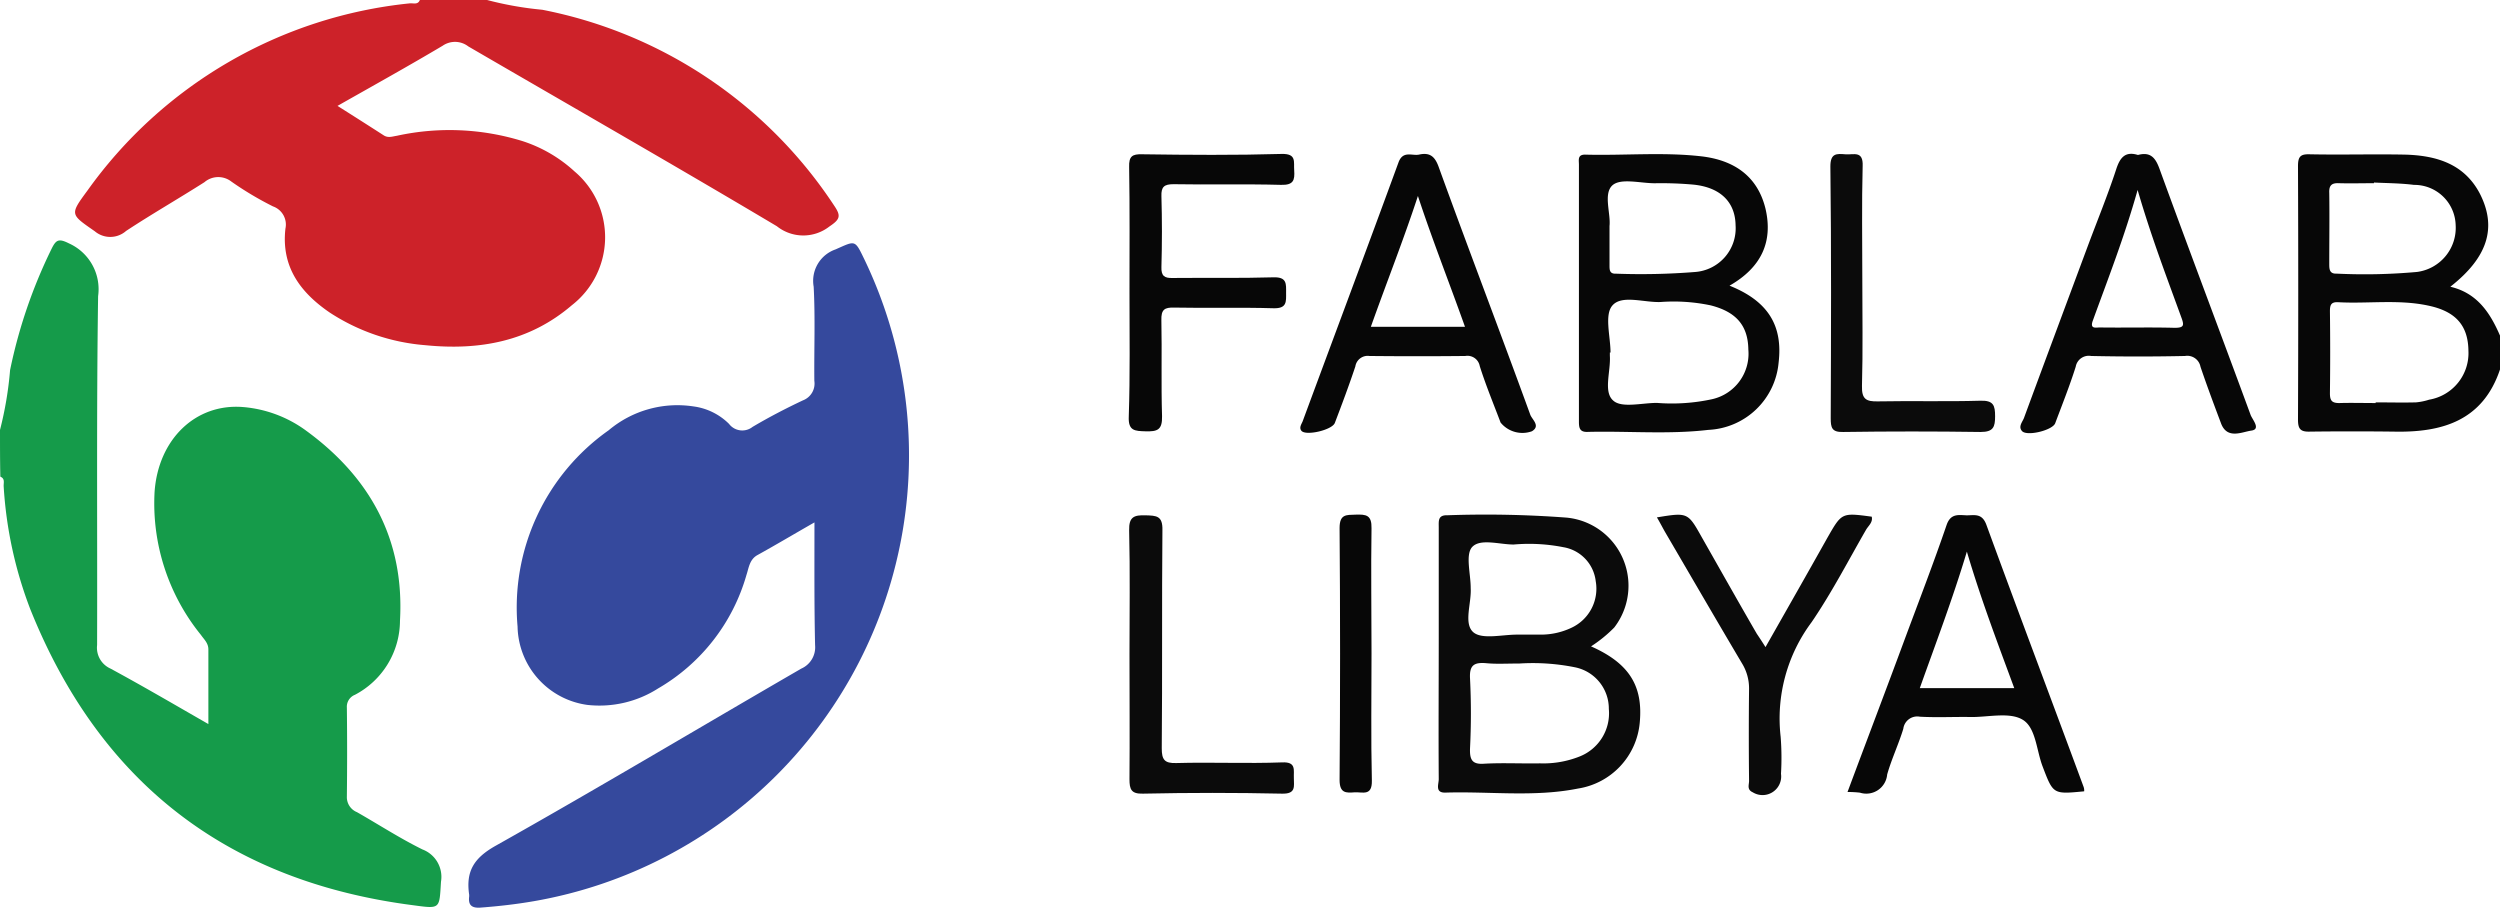 <svg xmlns="http://www.w3.org/2000/svg" id="fablab-logo-colored" width="175.823" height="63.838" viewBox="0 0 175.823 63.838"><path id="Path_163" data-name="Path 163" d="M0,84.856a25.236,25.236,0,0,0,.709-4.208A35.574,35.574,0,0,1,3.641,72.09c.307-.615.5-.709,1.206-.355A3.533,3.533,0,0,1,6.9,75.447c-.118,8.18-.047,16.36-.071,24.54a1.606,1.606,0,0,0,.946,1.655c2.27,1.229,4.492,2.53,6.88,3.9v-5.248c0-.449-.307-.709-.52-1.017a14.689,14.689,0,0,1-3.263-10.071c.26-3.688,2.884-6.241,6.241-5.958a8.711,8.711,0,0,1,4.279,1.56c4.61,3.31,7.069,7.731,6.738,13.476a5.907,5.907,0,0,1-3.168,5.2.9.9,0,0,0-.567.9c.024,2.08.024,4.161,0,6.265a1.135,1.135,0,0,0,.709,1.088c1.537.875,3.026,1.844,4.61,2.624a2.06,2.06,0,0,1,1.3,2.27c-.118,1.915-.024,1.915-1.939,1.655Q9.469,115.768,2.128,97.457A28.89,28.89,0,0,1,.26,88.852c-.024-.26.118-.567-.236-.709C0,87.055,0,85.968,0,84.856Z" transform="translate(0 -54.619)" fill="#159b4a"></path><path id="Path_164" data-name="Path 164" d="M51.309,0a23.772,23.772,0,0,0,3.877.686A31.879,31.879,0,0,1,75.707,14.445c.5.733.449.969-.331,1.489a2.983,2.983,0,0,1-3.688-.024C64.5,11.632,57.22,7.471,49.985,3.263a1.527,1.527,0,0,0-1.8-.047C45.8,4.634,43.342,6,40.789,7.447c1.158.733,2.2,1.395,3.263,2.08.307.189.591.071.9.024a17.362,17.362,0,0,1,8.866.378,9.925,9.925,0,0,1,3.641,2.128,6.056,6.056,0,0,1-.189,9.409c-2.979,2.553-6.5,3.192-10.284,2.813a14.341,14.341,0,0,1-6.738-2.293c-2.08-1.419-3.428-3.239-3.121-5.91a1.354,1.354,0,0,0-.875-1.56,22.848,22.848,0,0,1-2.932-1.749,1.5,1.5,0,0,0-1.891.047c-1.82,1.158-3.712,2.246-5.509,3.428a1.685,1.685,0,0,1-2.2.024c-1.726-1.206-1.773-1.158-.52-2.861A31.8,31.8,0,0,1,45.872.236c.26-.024.567.118.709-.236Z" transform="translate(-17.052)" fill="#cd2229"></path><path id="Path_165" data-name="Path 165" d="M697.809,61.024c-1.206,3.594-4.043,4.445-7.447,4.374-1.962-.024-3.948-.024-5.91,0-.686.024-.851-.189-.851-.851.024-5.934.024-11.892,0-17.826,0-.686.189-.851.851-.827,2.246.047,4.492-.024,6.738.024,2.175.071,4.137.662,5.225,2.79,1.182,2.364.52,4.445-2.1,6.5,1.915.449,2.813,1.868,3.5,3.452Zm-8.747,2.364v-.047c.946,0,1.891.024,2.837,0a4.262,4.262,0,0,0,.922-.189,3.321,3.321,0,0,0,2.766-3.452c-.024-1.773-.9-2.766-2.837-3.168-2.1-.449-4.232-.118-6.336-.236-.5-.024-.567.213-.567.638.024,1.915.024,3.854,0,5.769,0,.52.142.686.662.686C687.312,63.364,688.187,63.388,689.061,63.388Zm-.118-15.509v.047c-.828,0-1.655.024-2.482,0-.52-.024-.686.189-.662.686.024,1.655,0,3.31,0,4.965,0,.378,0,.733.52.709a40.92,40.92,0,0,0,5.65-.118,3.131,3.131,0,0,0,2.719-3.31,2.907,2.907,0,0,0-2.932-2.813C690.834,47.926,689.889,47.926,688.943,47.879Z" transform="translate(-521.985 -35.042)" fill="#070707"></path><path id="Path_166" data-name="Path 166" d="M163.7,92.011c-1.489.851-2.719,1.584-4,2.293-.567.307-.615.9-.78,1.395a13.51,13.51,0,0,1-6.218,7.991,7.66,7.66,0,0,1-4.965,1.158,5.676,5.676,0,0,1-4.917-5.509,15.25,15.25,0,0,1,6.407-13.807,7.51,7.51,0,0,1,5.958-1.679,4.351,4.351,0,0,1,2.506,1.229,1.17,1.17,0,0,0,1.655.213c1.158-.686,2.341-1.3,3.546-1.868a1.263,1.263,0,0,0,.8-1.371c-.024-2.2.071-4.421-.047-6.62a2.341,2.341,0,0,1,1.537-2.624c1.395-.615,1.348-.709,2.01.662a31.823,31.823,0,0,1-23.24,45.179c-1.229.213-2.482.355-3.735.449-.638.047-.875-.189-.8-.78v-.118c-.236-1.608.284-2.553,1.82-3.428,7.234-4.066,14.351-8.322,21.538-12.483a1.638,1.638,0,0,0,.969-1.655C163.681,97.8,163.7,95.013,163.7,92.011Z" transform="translate(-106.42 -55.271)" fill="#35499d"></path><path id="Path_167" data-name="Path 167" d="M438.541,162.4c2.672,1.182,3.664,2.766,3.428,5.343a5.159,5.159,0,0,1-4.35,4.657c-3.073.615-6.194.189-9.315.284-.757.024-.473-.591-.473-.946-.024-3.333,0-6.691,0-10.024v-7.684c0-.449-.071-.875.615-.851a75.952,75.952,0,0,1,8.369.165,4.811,4.811,0,0,1,3.357,7.731A9.45,9.45,0,0,1,438.541,162.4Zm-5.083,1.206c-.875,0-1.584.047-2.293-.024-.851-.071-1.182.142-1.135,1.064a49.232,49.232,0,0,1,0,4.941c-.024.78.142,1.135,1.017,1.064,1.3-.071,2.6,0,3.9-.024a6.893,6.893,0,0,0,2.766-.473,3.267,3.267,0,0,0,2.08-3.357,2.967,2.967,0,0,0-2.411-2.932A15.018,15.018,0,0,0,433.458,163.609Zm-3.381-5.319c.071,1.064-.52,2.506.189,3.121.615.52,2.01.165,3.073.165h1.773a5.023,5.023,0,0,0,2.033-.473,3.029,3.029,0,0,0,1.726-3.286,2.74,2.74,0,0,0-2.27-2.388,12.446,12.446,0,0,0-3.5-.189c-1.017,0-2.364-.449-2.932.189C429.7,155.973,430.078,157.3,430.078,158.29Z" transform="translate(-326.645 -116.941)" fill="#0b0b0b"></path><path id="Path_168" data-name="Path 168" d="M480.26,55.1c2.719,1.088,3.759,2.813,3.452,5.414a5.2,5.2,0,0,1-4.941,4.728c-2.813.331-5.674.071-8.487.142-.567.024-.615-.284-.615-.733V46.594c0-.331-.118-.733.473-.709,2.719.071,5.438-.189,8.133.118,2.246.26,3.948,1.348,4.516,3.688C483.334,52.031,482.483,53.828,480.26,55.1Zm-8.369,4.7h-.047v.236c.071,1.088-.473,2.53.236,3.144.591.544,2.01.165,3.073.165a13.352,13.352,0,0,0,3.877-.26,3.278,3.278,0,0,0,2.553-3.5c-.024-1.7-.875-2.648-2.648-3.1a12.583,12.583,0,0,0-3.523-.236c-1.158.047-2.719-.52-3.381.236C471.442,57.138,471.891,58.675,471.891,59.809ZM471.82,50.9v2.766c0,.331,0,.615.473.591a48.018,48.018,0,0,0,5.532-.118,3.082,3.082,0,0,0,2.861-3.286c-.024-1.631-1.064-2.672-2.979-2.861a25.669,25.669,0,0,0-2.7-.095c-1.017,0-2.388-.378-2.979.142C471.371,48.627,471.915,50.022,471.82,50.9Z" transform="translate(-358.624 -35.009)" fill="#070707"></path><path id="Path_169" data-name="Path 169" d="M549.6,172.693c1.348-3.617,2.7-7.163,4.019-10.733.993-2.672,2.033-5.367,2.955-8.062.284-.8.827-.686,1.395-.662.567,0,1.088-.166,1.395.662,2.246,6.147,4.563,12.27,6.832,18.417a.751.751,0,0,1,.047.331c-2.2.213-2.175.213-2.932-1.773-.426-1.135-.473-2.719-1.395-3.263-.9-.544-2.364-.189-3.57-.189-1.229-.024-2.435.047-3.664-.024a.988.988,0,0,0-1.159.851c-.331,1.088-.827,2.128-1.135,3.215a1.473,1.473,0,0,1-1.915,1.277A7.714,7.714,0,0,0,549.6,172.693Zm5.083-7.305h6.643c-1.158-3.144-2.317-6.17-3.333-9.6C556.976,159.17,555.818,162.2,554.683,165.388Z" transform="translate(-419.665 -116.993)" fill="#070707"></path><path id="Path_170" data-name="Path 170" d="M395.171,45.844c.827-.189,1.158.189,1.418.946,2.1,5.792,4.3,11.537,6.407,17.329.118.355.757.8.118,1.182a1.976,1.976,0,0,1-2.2-.615c-.5-1.324-1.04-2.624-1.466-3.972a.879.879,0,0,0-1.017-.709q-3.369.035-6.738,0a.878.878,0,0,0-.993.733c-.449,1.348-.946,2.672-1.442,3.972-.189.5-2.009.922-2.341.567-.189-.213-.024-.449.071-.662,2.246-6.076,4.516-12.128,6.738-18.2C394.036,45.537,394.674,45.939,395.171,45.844Zm-.071,2.908c-1.017,3.1-2.2,6.076-3.31,9.2h6.62C397.3,54.828,396.117,51.849,395.1,48.752Z" transform="translate(-295.379 -34.969)" fill="#070707"></path><path id="Path_171" data-name="Path 171" d="M609.308,45.841c.875-.236,1.229.189,1.513.969,2.1,5.769,4.279,11.514,6.407,17.306.118.331.756,1.017.047,1.111-.662.095-1.7.638-2.128-.52-.5-1.324-.993-2.648-1.442-3.972a.945.945,0,0,0-1.088-.757q-3.3.071-6.6,0a.934.934,0,0,0-1.087.757c-.426,1.348-.946,2.648-1.442,3.972-.189.5-2.01.946-2.341.544-.284-.331.071-.662.165-.969,1.489-4.043,3-8.085,4.492-12.1.662-1.773,1.371-3.5,1.962-5.3C608.031,46.053,608.386,45.557,609.308,45.841Zm-.024,2.459c-.946,3.357-2.081,6.241-3.144,9.173-.26.686.284.473.567.5,1.726.024,3.452-.024,5.178.024.662,0,.686-.165.473-.733C611.317,54.4,610.23,51.562,609.284,48.3Z" transform="translate(-458.947 -34.942)" fill="#070707"></path><path id="Path_172" data-name="Path 172" d="M335.837,55.467c0-2.908.024-5.816-.024-8.747-.024-.757.213-.922.922-.9,3.263.047,6.549.071,9.811-.024,1.064-.024.827.567.875,1.158.047.686-.047,1.04-.922,1.017-2.53-.071-5.036,0-7.565-.047-.662,0-.875.189-.851.851q.071,2.482,0,4.965c-.024.638.213.8.8.78,2.364-.024,4.728.024,7.093-.047.946-.024.875.473.875,1.088s.071,1.111-.875,1.088c-2.317-.071-4.657,0-6.974-.047-.709-.024-.946.142-.922.9.047,2.246-.024,4.492.047,6.738.024.969-.331,1.088-1.158,1.064-.757-.024-1.229-.024-1.182-1.04C335.884,61.378,335.837,58.422,335.837,55.467Z" transform="translate(-256.401 -34.97)" fill="#070707"></path><path id="Path_173" data-name="Path 173" d="M500.536,162.424c1.489-2.624,2.932-5.154,4.35-7.684,1.017-1.773.993-1.773,3.121-1.489.095.4-.236.638-.4.922-1.253,2.175-2.411,4.421-3.83,6.5a11.324,11.324,0,0,0-2.175,8.062,19.062,19.062,0,0,1,.024,2.6,1.31,1.31,0,0,1-1.986,1.3c-.426-.189-.26-.52-.26-.8-.024-2.175-.024-4.326,0-6.5a3.348,3.348,0,0,0-.5-1.773c-1.82-3.073-3.617-6.171-5.414-9.244-.189-.331-.355-.662-.567-1.017,2.175-.355,2.175-.355,3.168,1.418,1.277,2.246,2.553,4.516,3.854,6.762C500.111,161.762,500.3,162.046,500.536,162.424Z" transform="translate(-376.37 -116.914)" fill="#0b0b0b"></path><path id="Path_174" data-name="Path 174" d="M546.746,54.581c0,2.506.047,5.036-.024,7.542-.024.922.284,1.111,1.135,1.088,2.388-.047,4.8.024,7.211-.047.9-.024,1.017.331,1.017,1.088s-.118,1.111-1.017,1.111c-3.215-.047-6.454-.047-9.669,0-.8.024-.875-.307-.875-.969.024-5.91.047-11.8-.024-17.708,0-.946.449-.9,1.064-.851.567.047,1.253-.284,1.206.827C546.7,49.309,546.746,51.933,546.746,54.581Z" transform="translate(-415.771 -34.982)" fill="#0b0b0b"></path><path id="Path_175" data-name="Path 175" d="M335.92,163.079c0-2.908.047-5.816-.024-8.724-.024-.969.355-1.088,1.158-1.064.757.024,1.206.024,1.182,1.04-.047,5.107,0,10.237-.047,15.343,0,.8.189,1.064,1.017,1.04,2.482-.071,4.965.047,7.447-.047,1.017-.047.8.544.827,1.111,0,.567.165,1.111-.827,1.088q-4.894-.106-9.788,0c-.827.024-.946-.307-.946-1.017C335.944,168.9,335.92,165.987,335.92,163.079Z" transform="translate(-256.484 -117.049)" fill="#0b0b0b"></path><path id="Path_176" data-name="Path 176" d="M400.746,162.827c0,3-.047,5.981.024,8.96.024,1.111-.638.8-1.206.827-.615.047-1.064.071-1.064-.875.047-5.91.047-11.8,0-17.708,0-.993.473-.922,1.135-.946.733-.024,1.135.024,1.111.969C400.7,157.011,400.746,159.919,400.746,162.827Z" transform="translate(-304.288 -116.891)" fill="#070707"></path></svg>